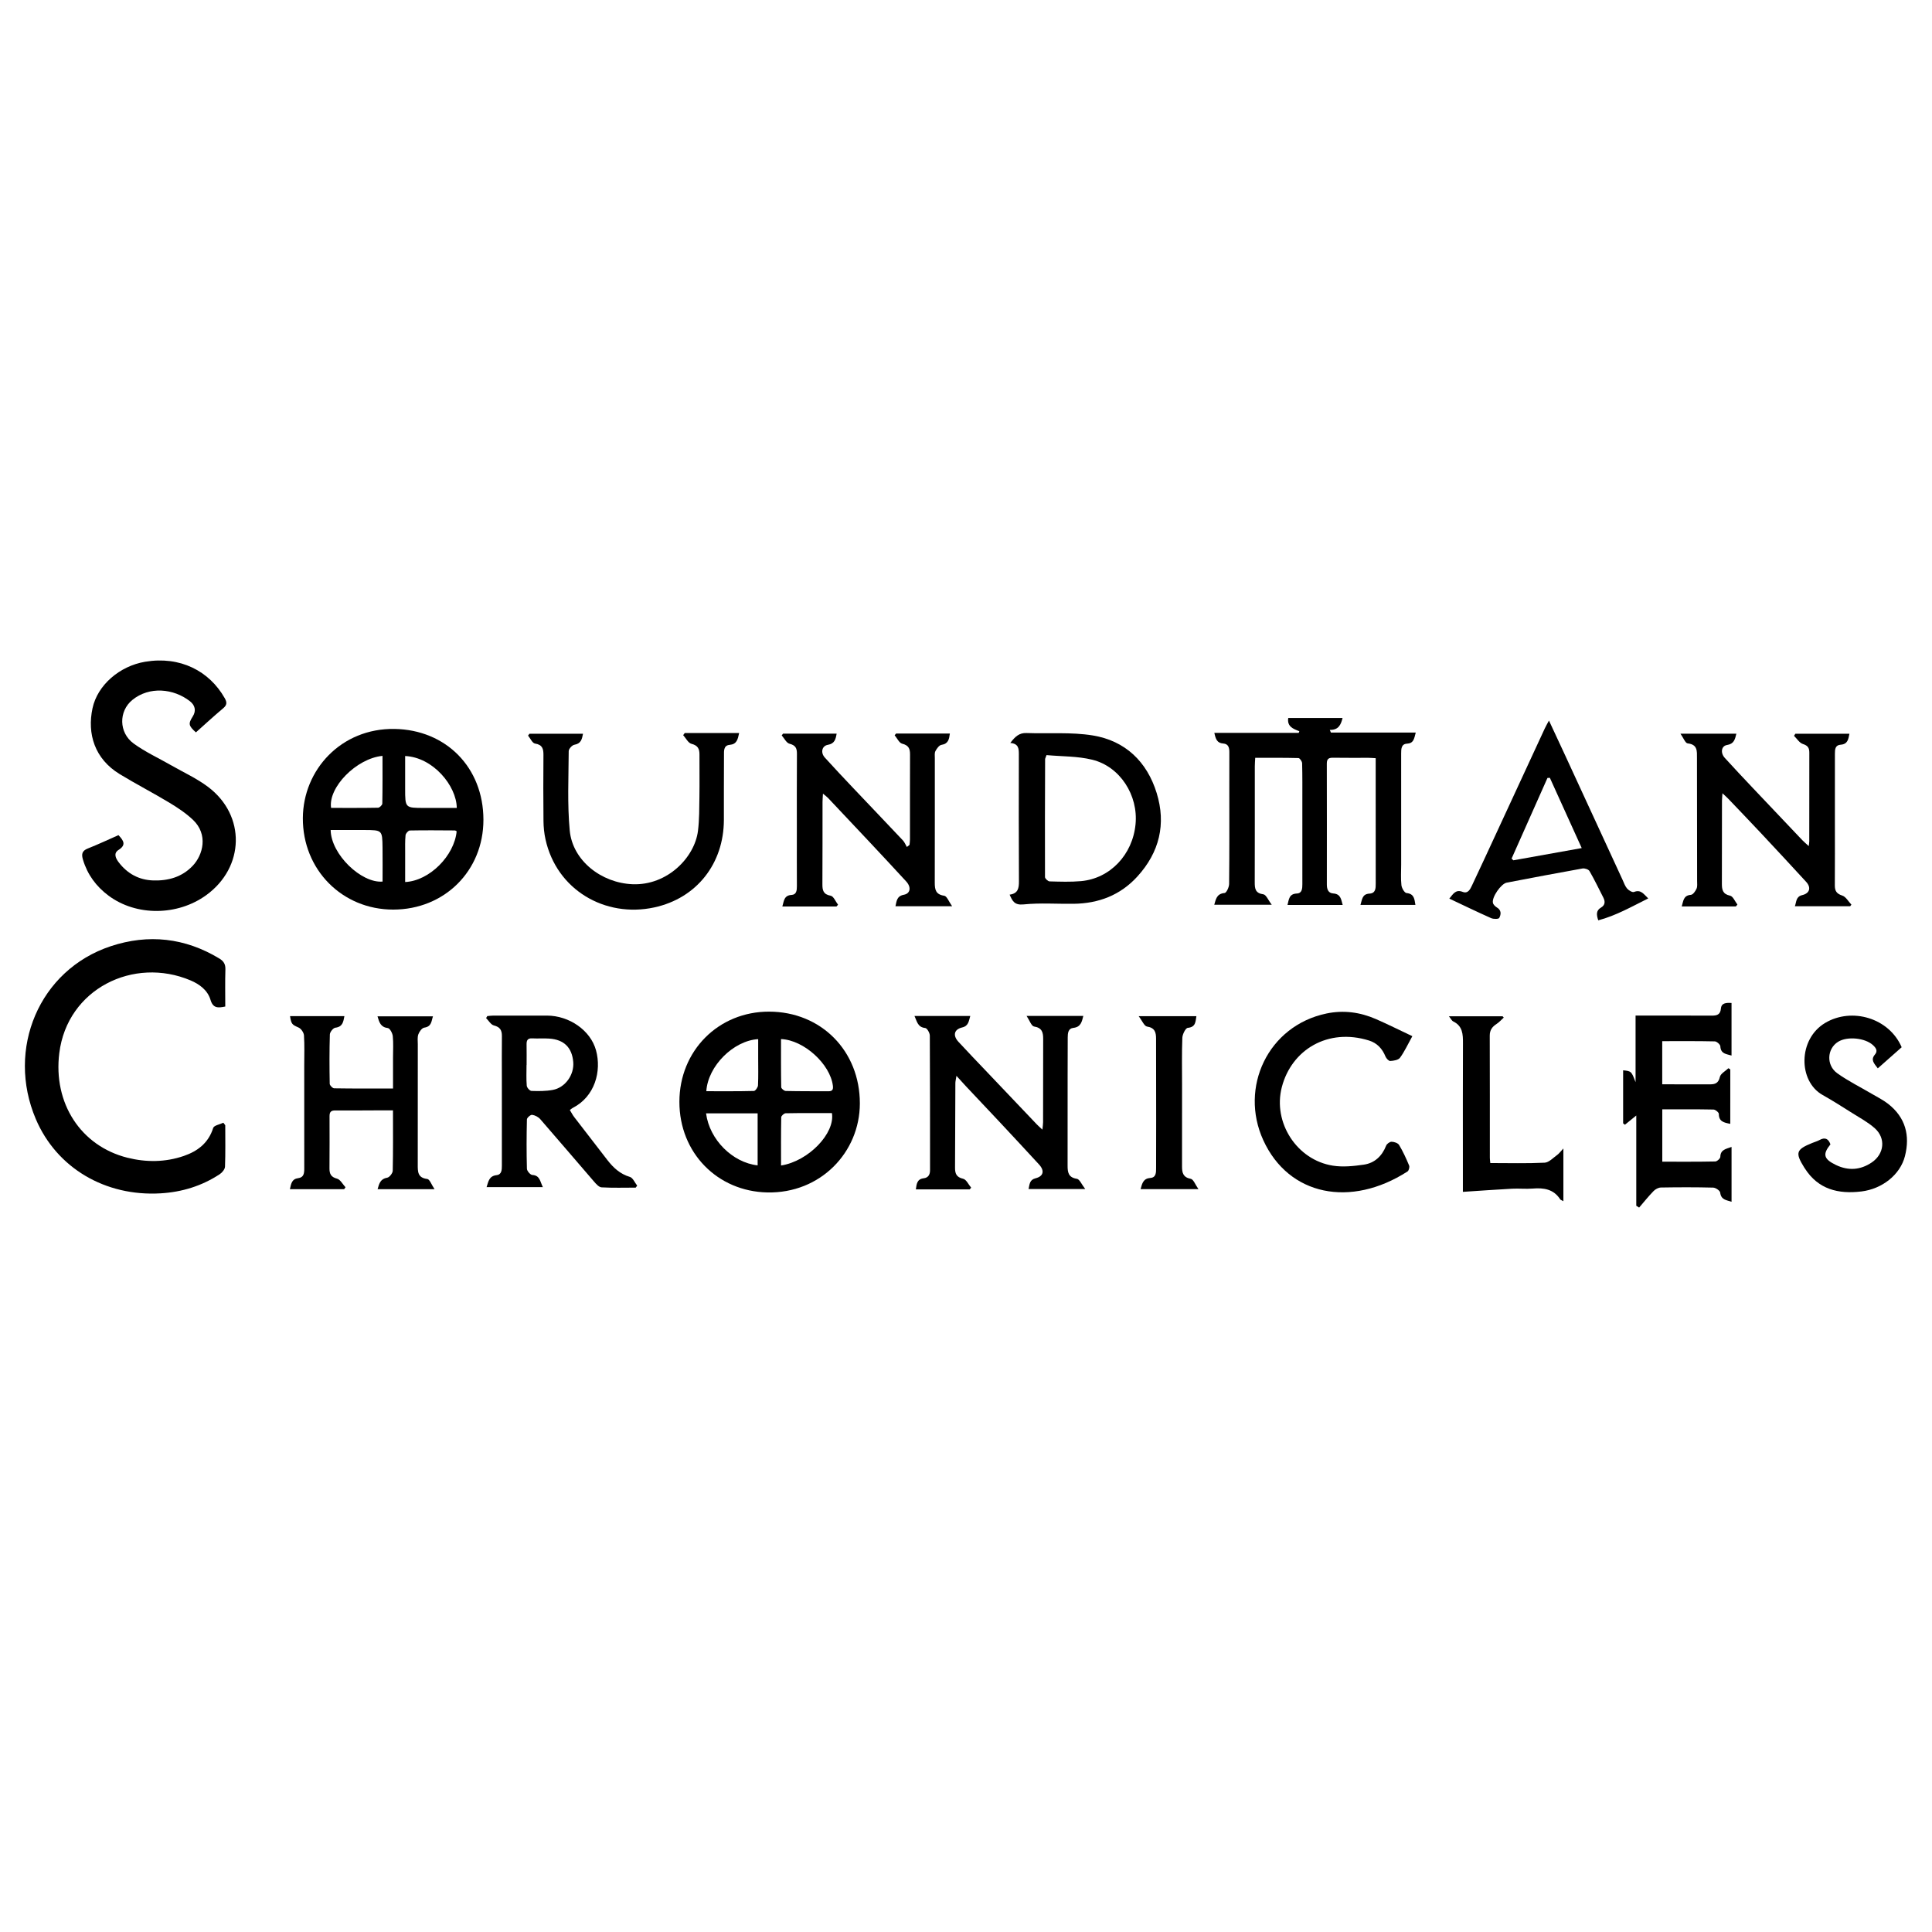 <?xml version="1.0" encoding="utf-8"?>
<!-- Generator: Adobe Illustrator 16.0.0, SVG Export Plug-In . SVG Version: 6.00 Build 0)  -->
<!DOCTYPE svg PUBLIC "-//W3C//DTD SVG 1.1//EN" "http://www.w3.org/Graphics/SVG/1.1/DTD/svg11.dtd">
<svg version="1.1" id="Layer_1" xmlns="http://www.w3.org/2000/svg" xmlns:xlink="http://www.w3.org/1999/xlink" x="0px" y="0px"
	 width="300px" height="300px" viewBox="0 0 300 300" enable-background="new 0 0 300 300" xml:space="preserve">
<g>
	<path fill-rule="evenodd" clip-rule="evenodd" d="M105.496,171.084c0.007-7.934,6.071-14.02,13.946-13.998
		c8.077,0.022,14.085,6.107,14.076,14.256c-0.011,7.585-6.112,13.995-14.381,13.819
		C111.411,184.998,105.489,179.025,105.496,171.084z M121.276,161.345c0,2.541-0.017,5.009,0.032,7.475
		c0.003,0.21,0.451,0.579,0.7,0.585c2.216,0.052,4.435,0.036,6.653,0.044c0.591,0.002,0.739-0.271,0.67-0.847
		C128.931,165.269,124.869,161.496,121.276,161.345z M109.677,169.443c2.516,0,4.953,0.024,7.389-0.039
		c0.229-0.006,0.619-0.556,0.634-0.866c0.069-1.405,0.03-2.815,0.03-4.222c0-0.985,0-1.97,0-2.96
		C113.891,161.586,109.926,165.53,109.677,169.443z M109.637,172.882c0.529,4.073,4.091,7.638,8.008,8.077c0-2.676,0-5.349,0-8.077
		C114.948,172.882,112.336,172.882,109.637,172.882z M121.28,180.977c4.257-0.66,8.429-5.008,7.899-8.137
		c-2.383,0-4.785-0.018-7.186,0.028c-0.242,0.004-0.679,0.396-0.683,0.614C121.262,175.953,121.28,178.425,121.28,180.977z"/>
	<path fill-rule="evenodd" clip-rule="evenodd" d="M75.066,127.298c0.001,7.923-6.048,13.942-14.013,13.943
		c-7.919,0-14.066-6.192-14.026-14.21c0.039-7.5,5.958-13.976,14.239-13.842C69.244,113.32,75.065,119.162,75.066,127.298z
		 M51.343,128.879c0.059,3.811,4.791,8.294,8.06,8.012c0-1.747,0.019-3.513-0.004-5.278c-0.035-2.71-0.047-2.715-2.774-2.731
		C54.863,128.871,53.101,128.879,51.343,128.879z M59.394,117.371c-4.064,0.397-8.458,4.899-7.984,8.08
		c2.421,0,4.861,0.018,7.3-0.028c0.232-0.005,0.651-0.412,0.655-0.638C59.413,122.348,59.394,119.911,59.394,117.371z
		 M70.928,125.455c-0.039-3.438-3.686-7.862-8.017-8.06c0,1.697-0.001,3.39,0,5.083c0,2.979,0.002,2.979,2.948,2.977
		C67.55,125.455,69.241,125.455,70.928,125.455z M70.909,129.081c-0.092-0.044-0.19-0.131-0.288-0.131
		c-2.33-0.014-4.66-0.041-6.988,0.008c-0.235,0.004-0.632,0.458-0.66,0.732c-0.092,0.916-0.056,1.846-0.059,2.771
		c-0.005,1.499-0.002,2.997-0.002,4.498C66.673,136.79,70.55,132.887,70.909,129.081z"/>
	<path fill-rule="evenodd" clip-rule="evenodd" d="M219.784,140.509c-2.855,0-5.648,0-8.532,0c0.27-0.826,0.243-1.688,1.401-1.75
		c0.962-0.051,0.971-0.826,0.969-1.563c-0.006-5.373-0.004-10.746-0.006-16.119c0-1.072,0-2.144,0-3.346
		c-0.424-0.023-0.779-0.056-1.131-0.057c-1.817-0.005-3.633,0.019-5.448-0.012c-0.674-0.013-1.013,0.13-1.01,0.907
		c0.02,6.262,0.006,12.525,0.005,18.787c0,0.693,0.206,1.329,0.979,1.377c1.176,0.073,1.237,0.915,1.479,1.785
		c-2.888,0-5.686,0-8.567,0c0.228-0.876,0.232-1.724,1.458-1.775c0.807-0.033,0.848-0.782,0.848-1.445
		c-0.004-4.298-0.001-8.596-0.001-12.895c-0.002-1.963,0.018-3.928-0.035-5.891c-0.01-0.284-0.363-0.796-0.569-0.801
		c-2.211-0.058-4.423-0.037-6.716-0.037c-0.026,0.527-0.062,0.924-0.062,1.32c-0.003,6.003,0.008,12.006-0.011,18.009
		c-0.003,0.983,0.083,1.695,1.338,1.865c0.431,0.059,0.756,0.904,1.302,1.618c-3.208,0-6.036,0-8.925,0
		c0.251-0.838,0.354-1.715,1.609-1.821c0.281-0.024,0.692-0.906,0.697-1.398c0.052-4.816,0.031-9.634,0.031-14.45
		c0-2.001-0.004-4.001,0.005-6.002c0.003-0.693-0.131-1.308-0.953-1.363c-0.969-0.064-1.176-0.713-1.377-1.656
		c4.426,0,8.763,0,13.102,0c0.031-0.084,0.063-0.169,0.096-0.253c-0.963-0.364-1.925-0.727-1.723-2.057c2.777,0,5.565,0,8.434,0
		c-0.258,1.077-0.647,1.884-1.981,1.851c0.058,0.138,0.115,0.275,0.173,0.414c4.349,0,8.696,0,13.173,0
		c-0.257,0.981-0.325,1.671-1.369,1.728c-0.883,0.048-0.896,0.827-0.896,1.521c0.002,5.744,0.002,11.486,0.002,17.23
		c0,1.075-0.079,2.158,0.038,3.22c0.049,0.451,0.479,1.192,0.791,1.222C219.606,138.787,219.63,139.604,219.784,140.509z"/>
	<path fill-rule="evenodd" clip-rule="evenodd" d="M34.977,174.729c0,2.142,0.043,4.287-0.038,6.427
		c-0.016,0.406-0.44,0.923-0.819,1.172c-2.779,1.829-5.857,2.776-9.176,2.973c-8.576,0.511-16.149-3.924-19.388-11.544
		c-4.612-10.848,0.505-23.144,11.648-26.832c5.831-1.93,11.527-1.314,16.857,1.915c0.673,0.407,0.962,0.883,0.938,1.693
		c-0.059,1.914-0.019,3.832-0.019,5.76c-1.125,0.227-1.896,0.3-2.294-1.04c-0.442-1.487-1.698-2.424-3.095-3.016
		c-8.853-3.746-19.138,1.32-20.383,11.275c-0.976,7.801,3.34,14.442,10.58,16.26c2.917,0.731,5.887,0.711,8.761-0.279
		c2.146-0.739,3.825-2.015,4.555-4.346c0.124-0.396,1.033-0.546,1.58-0.811C34.781,174.467,34.879,174.598,34.977,174.729z"/>
	<path fill-rule="evenodd" clip-rule="evenodd" d="M18.396,129.68c0.819,0.862,1.227,1.529,0.012,2.296
		c-0.841,0.53-0.426,1.334,0.038,1.939c1.337,1.743,3.126,2.726,5.324,2.798c2.336,0.077,4.48-0.511,6.155-2.275
		c1.59-1.675,2.461-4.861,0.012-7.161c-1.092-1.026-2.376-1.878-3.666-2.654c-2.534-1.527-5.168-2.885-7.693-4.424
		c-3.871-2.359-5.069-6.237-4.211-10.229c0.769-3.575,4.183-6.543,8.165-7.213c5.433-0.914,9.962,1.427,12.359,5.647
		c0.381,0.673,0.358,1.079-0.255,1.592c-1.443,1.205-2.821,2.486-4.216,3.727c-1.156-1.04-1.207-1.343-0.489-2.473
		c0.586-0.924,0.32-1.771-0.439-2.364c-2.534-1.981-6.3-2.354-8.943-0.197c-2.138,1.745-2.117,5.071,0.193,6.758
		c1.809,1.32,3.888,2.268,5.841,3.389c1.923,1.104,3.978,2.035,5.734,3.361c5.875,4.434,5.683,12.466-0.293,16.8
		c-4.466,3.238-10.869,3.282-15.165,0.084c-1.925-1.433-3.283-3.273-3.979-5.598c-0.25-0.836-0.164-1.364,0.742-1.724
		C15.231,131.121,16.803,130.381,18.396,129.68z"/>
	<path fill-rule="evenodd" clip-rule="evenodd" d="M142,157.758c2.973,0,5.775,0,8.665,0c-0.242,0.793-0.258,1.552-1.263,1.785
		c-1.256,0.295-1.483,1.243-0.572,2.233c1.405,1.527,2.85,3.018,4.277,4.522c2.629,2.767,5.258,5.531,7.889,8.296
		c0.22,0.231,0.465,0.438,0.868,0.814c0.049-0.528,0.105-0.837,0.105-1.147c0.008-4.298-0.002-8.597,0.015-12.896
		c0.005-1.023-0.146-1.765-1.416-1.97c-0.411-0.066-0.693-0.945-1.159-1.639c3.147,0,5.943,0,8.808,0
		c-0.229,0.907-0.386,1.728-1.553,1.854c-0.799,0.087-0.864,0.822-0.868,1.468c-0.017,2.074-0.016,4.15-0.016,6.226
		c-0.001,4.558,0.009,9.116-0.004,13.675c-0.003,1.05,0.109,1.861,1.442,2.066c0.425,0.065,0.735,0.867,1.297,1.587
		c-3.147,0-5.927,0-8.801,0c0.171-0.722,0.134-1.432,1.094-1.672c1.227-0.304,1.425-1.171,0.536-2.138
		c-2.03-2.209-4.075-4.405-6.124-6.599c-1.745-1.866-3.507-3.719-5.258-5.582c-0.424-0.451-0.835-0.915-1.444-1.585
		c-0.091,0.595-0.168,0.861-0.168,1.128c-0.021,4.374-0.024,8.746-0.051,13.119c-0.006,0.916,0.196,1.494,1.259,1.737
		c0.494,0.112,0.835,0.9,1.245,1.383c-0.078,0.088-0.156,0.177-0.234,0.266c-2.752,0-5.504,0-8.355,0
		c0.12-0.865,0.183-1.6,1.22-1.727c0.705-0.084,0.983-0.566,0.983-1.253c-0.004-6.967,0.01-13.934-0.034-20.9
		c-0.003-0.414-0.423-1.149-0.706-1.179C142.487,159.511,142.395,158.605,142,157.758z"/>
	<path fill-rule="evenodd" clip-rule="evenodd" d="M269.546,140.751c-2.769,0-5.538,0-8.409,0c0.263-0.82,0.225-1.703,1.428-1.803
		c0.323-0.027,0.697-0.562,0.871-0.946c0.156-0.345,0.092-0.799,0.091-1.206c-0.003-6.37-0.012-12.741-0.022-19.112
		c0-1.049,0.102-2.09-1.444-2.249c-0.365-0.038-0.651-0.846-1.122-1.51c3.065,0,5.837,0,8.683,0
		c-0.209,0.883-0.368,1.586-1.434,1.754c-0.908,0.144-1.078,1.223-0.358,2.012c1.396,1.534,2.816,3.043,4.241,4.552
		c2.593,2.745,5.192,5.484,7.794,8.219c0.266,0.279,0.567,0.523,0.999,0.918c0.044-0.399,0.079-0.568,0.079-0.738
		c0.003-4.593-0.003-9.186,0.009-13.779c0.001-0.725-0.23-1.091-0.996-1.335c-0.542-0.172-0.928-0.83-1.382-1.271
		c0.071-0.107,0.14-0.215,0.21-0.323c2.778,0,5.557,0,8.394,0c-0.161,0.818-0.243,1.62-1.354,1.702
		c-0.85,0.062-0.9,0.712-0.899,1.387c0.006,3.519-0.001,7.037-0.003,10.557c0,3.296,0.015,6.593-0.009,9.889
		c-0.006,0.857,0.258,1.303,1.153,1.593c0.565,0.184,0.953,0.921,1.421,1.41c-0.064,0.083-0.129,0.165-0.193,0.247
		c-2.82,0-5.641,0-8.585,0c0.257-0.689,0.139-1.491,1.153-1.732c1.155-0.274,1.409-1.167,0.599-2.053
		c-2.326-2.539-4.673-5.06-7.026-7.573c-1.67-1.783-3.364-3.545-5.051-5.312c-0.243-0.255-0.512-0.486-0.919-0.872
		c-0.035,0.534-0.075,0.848-0.076,1.163c-0.007,4.295,0.001,8.592-0.014,12.889c-0.003,0.932,0.127,1.607,1.273,1.85
		c0.456,0.097,0.764,0.897,1.139,1.377C269.705,140.556,269.626,140.653,269.546,140.751z"/>
	<path fill-rule="evenodd" clip-rule="evenodd" d="M129.89,140.758c-2.771,0-5.541,0-8.407,0c0.255-0.844,0.234-1.724,1.445-1.796
		c0.75-0.046,0.814-0.712,0.812-1.353c-0.014-2.741-0.006-5.482-0.006-8.224c0-4.112-0.016-8.224,0.013-12.335
		c0.006-0.867-0.214-1.324-1.149-1.562c-0.484-0.123-0.816-0.843-1.216-1.294c0.071-0.092,0.142-0.184,0.212-0.277
		c2.75,0,5.499,0,8.319,0c-0.147,0.865-0.309,1.558-1.357,1.737c-0.934,0.16-1.172,1.214-0.476,1.982
		c1.441,1.592,2.916,3.156,4.392,4.715c2.571,2.717,5.161,5.417,7.725,8.141c0.268,0.284,0.417,0.681,0.621,1.025
		c0.138-0.108,0.275-0.215,0.412-0.324c0.024-0.277,0.068-0.554,0.069-0.831c0.004-4.409-0.008-8.816,0.011-13.225
		c0.004-0.896-0.235-1.41-1.219-1.657c-0.47-0.118-0.786-0.852-1.171-1.308c0.075-0.09,0.149-0.18,0.223-0.27
		c2.755,0,5.51,0,8.352,0c-0.123,0.872-0.221,1.59-1.306,1.759c-0.362,0.056-0.727,0.575-0.935,0.965
		c-0.16,0.297-0.095,0.725-0.095,1.093c-0.003,6.447,0.006,12.892-0.009,19.337c-0.003,1.064,0.134,1.843,1.467,2.033
		c0.421,0.06,0.727,0.932,1.229,1.633c-3.147,0-5.937,0-8.8,0c0.185-0.82,0.204-1.58,1.303-1.786
		c1.023-0.191,1.178-1.177,0.37-2.059c-1.951-2.13-3.927-4.238-5.902-6.347c-2.076-2.216-4.16-4.425-6.246-6.631
		c-0.188-0.198-0.417-0.355-0.783-0.662c-0.031,0.557-0.067,0.909-0.067,1.263c-0.006,4.26,0.006,8.52-0.019,12.779
		c-0.006,0.955,0.123,1.599,1.285,1.808c0.451,0.081,0.766,0.907,1.144,1.395C130.05,140.574,129.971,140.666,129.89,140.758z"/>
	<path fill-rule="evenodd" clip-rule="evenodd" d="M268.676,174.509c-0.984-0.189-1.775-0.35-1.775-1.538
		c0-0.237-0.536-0.676-0.832-0.682c-2.619-0.055-5.241-0.031-7.95-0.031c0,2.723,0,5.359,0,8.128c2.771,0,5.499,0.021,8.228-0.034
		c0.278-0.006,0.778-0.459,0.784-0.716c0.027-1.134,0.866-1.217,1.744-1.541c0,2.879,0,5.653,0,8.516
		c-0.81-0.271-1.629-0.297-1.764-1.421c-0.036-0.311-0.702-0.77-1.09-0.779c-2.703-0.069-5.41-0.061-8.113-0.015
		c-0.389,0.006-0.861,0.259-1.14,0.547c-0.792,0.815-1.503,1.707-2.246,2.57c-0.148-0.094-0.296-0.187-0.442-0.281
		c0-4.69,0-9.382,0-14.018c-0.637,0.517-1.2,0.976-1.763,1.433c-0.093-0.07-0.187-0.143-0.279-0.214c0-2.744,0-5.487,0-8.238
		c1.281,0.138,1.286,0.143,1.932,1.845c0-3.588,0-6.874,0-10.342c0.502,0,0.889,0,1.275,0c3.521,0,7.041-0.008,10.56,0.007
		c0.797,0.003,1.329-0.139,1.421-1.116c0.081-0.865,0.825-0.897,1.645-0.849c0,2.705,0,5.383,0,8.166
		c-0.796-0.252-1.675-0.233-1.738-1.439c-0.015-0.28-0.554-0.756-0.858-0.763c-2.694-0.061-5.39-0.035-8.165-0.035
		c0,2.234,0,4.365,0,6.702c0.49,0,0.99,0,1.489,0c1.963,0,3.927-0.008,5.89,0.004c0.822,0.006,1.35-0.165,1.571-1.147
		c0.119-0.525,0.866-0.908,1.329-1.355c0.095,0.063,0.193,0.125,0.289,0.188C268.676,168.835,268.676,171.612,268.676,174.509z"/>
	<path fill-rule="evenodd" clip-rule="evenodd" d="M67.475,184.654c-3.137,0-5.953,0-8.842,0c0.249-0.924,0.47-1.614,1.499-1.785
		c0.347-0.058,0.842-0.694,0.851-1.076c0.07-3.066,0.039-6.134,0.039-9.378c-0.747,0-1.399-0.001-2.053,0
		c-2.296,0.008-4.594,0.031-6.89,0.013c-0.667-0.006-0.913,0.221-0.908,0.899c0.02,2.704,0,5.407-0.01,8.112
		c-0.003,0.822,0.224,1.335,1.169,1.581c0.52,0.136,0.884,0.87,1.319,1.333c-0.069,0.1-0.138,0.2-0.207,0.301
		c-2.773,0-5.546,0-8.426,0c0.194-0.844,0.28-1.585,1.294-1.713c0.88-0.11,0.936-0.786,0.935-1.5
		c-0.008-5.336-0.004-10.669-0.004-16.004c0-1.556,0.06-3.115-0.04-4.664c-0.029-0.435-0.44-1.04-0.832-1.215
		c-0.993-0.443-1.142-0.504-1.332-1.779c2.797,0,5.583,0,8.444,0c-0.172,0.862-0.246,1.661-1.413,1.803
		c-0.333,0.039-0.835,0.669-0.848,1.039c-0.079,2.554-0.068,5.111-0.021,7.666c0.004,0.25,0.444,0.7,0.687,0.704
		c2.994,0.05,5.989,0.033,9.142,0.033c0-1.65,0-3.228,0-4.806c0-1.111,0.074-2.229-0.038-3.331
		c-0.047-0.457-0.451-1.212-0.762-1.249c-1.102-0.133-1.335-0.865-1.61-1.821c2.873,0,5.689,0,8.613,0
		c-0.254,0.722-0.182,1.589-1.357,1.755c-0.356,0.051-0.763,0.62-0.913,1.036c-0.168,0.465-0.085,1.023-0.085,1.542
		c-0.004,6.223-0.001,12.445-0.007,18.669c0,1.076-0.044,2.074,1.477,2.252C66.725,183.114,67.009,183.97,67.475,184.654z"/>
	<path fill-rule="evenodd" clip-rule="evenodd" d="M156.881,115.365c0.746-0.993,1.392-1.582,2.503-1.54
		c3.437,0.126,6.938-0.173,10.301,0.374c5.048,0.822,8.419,4.073,9.923,8.942c1.486,4.814,0.432,9.201-2.996,12.961
		c-2.655,2.915-6.022,4.188-9.898,4.238c-2.594,0.034-5.206-0.163-7.772,0.096c-1.395,0.141-1.714-0.485-2.168-1.515
		c1.305-0.168,1.452-0.994,1.446-2.067c-0.038-6.594-0.022-13.188-0.014-19.782C158.205,116.234,158.153,115.471,156.881,115.365z
		 M162.503,117.251c-0.15,0.428-0.217,0.53-0.219,0.633c-0.019,6.104-0.041,12.208-0.018,18.312
		c0.002,0.233,0.461,0.657,0.716,0.665c1.624,0.045,3.26,0.105,4.875-0.04c4.521-0.406,8.014-4.101,8.47-8.837
		c0.434-4.485-2.396-8.949-6.712-10.013C167.324,117.405,164.88,117.471,162.503,117.251z"/>
	<path fill-rule="evenodd" clip-rule="evenodd" d="M84.294,184.333c-3.045,0-5.856,0-8.737,0c0.282-0.845,0.364-1.722,1.553-1.857
		c0.795-0.089,0.821-0.819,0.821-1.479c-0.005-4.52-0.003-9.039-0.003-13.558c0-2.186-0.017-4.372,0.007-6.557
		c0.011-0.904-0.288-1.408-1.242-1.652c-0.471-0.122-0.812-0.745-1.211-1.141c0.062-0.104,0.123-0.209,0.184-0.313
		c0.307-0.025,0.615-0.073,0.922-0.074c2.778-0.006,5.557-0.01,8.335-0.002c3.492,0.009,6.776,2.304,7.624,5.385
		c0.896,3.257-0.185,7.202-3.599,8.943c-0.128,0.064-0.236,0.167-0.465,0.332c0.232,0.378,0.423,0.763,0.679,1.096
		c1.71,2.233,3.431,4.459,5.157,6.683c0.921,1.188,1.97,2.16,3.49,2.613c0.471,0.141,0.76,0.887,1.132,1.355
		c-0.077,0.102-0.154,0.204-0.231,0.307c-1.767,0-3.538,0.057-5.3-0.043c-0.41-0.023-0.85-0.528-1.173-0.901
		c-2.788-3.219-5.54-6.47-8.339-9.678c-0.302-0.349-0.82-0.62-1.271-0.68c-0.246-0.032-0.801,0.448-0.808,0.708
		c-0.061,2.554-0.07,5.111,0,7.665c0.01,0.343,0.524,0.942,0.833,0.962C83.846,182.518,83.844,183.432,84.294,184.333z
		 M81.772,165.377c-0.004,0-0.009,0-0.013,0c0,1.071-0.055,2.147,0.035,3.211c0.025,0.302,0.464,0.8,0.728,0.809
		c1.099,0.041,2.224,0.044,3.3-0.153c1.958-0.359,3.361-2.358,3.191-4.339c-0.19-2.234-1.426-3.472-3.704-3.633
		c-0.882-0.062-1.774,0.014-2.658-0.035c-0.711-0.04-0.895,0.301-0.884,0.927C81.786,163.234,81.772,164.306,81.772,165.377z"/>
	<path fill-rule="evenodd" clip-rule="evenodd" d="M114.773,113.822c-0.213,1.016-0.373,1.742-1.467,1.838
		c-0.978,0.086-0.881,0.969-0.886,1.648c-0.023,3.334-0.01,6.668-0.016,10.001c-0.01,6.781-4.214,12.171-10.821,13.597
		c-7.646,1.648-15.157-2.734-16.88-10.581c-0.205-0.929-0.301-1.898-0.311-2.852c-0.037-3.408-0.032-6.815-0.006-10.223
		c0.008-0.961-0.146-1.609-1.306-1.789c-0.415-0.063-0.726-0.805-1.083-1.236c0.07-0.096,0.14-0.193,0.211-0.29
		c2.743,0,5.486,0,8.322,0c-0.163,0.819-0.283,1.53-1.341,1.711c-0.353,0.061-0.879,0.641-0.88,0.985
		c-0.021,4.109-0.224,8.243,0.157,12.321c0.439,4.704,4.941,8.163,9.763,8.351c5.378,0.209,9.631-4.136,10.152-8.288
		c0.219-1.752,0.197-3.539,0.224-5.31c0.034-2.185-0.002-4.372,0.007-6.556c0.004-0.88-0.26-1.401-1.242-1.649
		c-0.51-0.129-0.862-0.877-1.287-1.344c0.083-0.112,0.165-0.224,0.247-0.335c0.771,0,1.541,0,2.311,0
		C110.634,113.822,112.628,113.822,114.773,113.822z"/>
	<path fill-rule="evenodd" clip-rule="evenodd" d="M255.937,139.508c-2.616,1.295-5.011,2.675-7.76,3.4
		c-0.299-0.897-0.345-1.526,0.434-1.985c0.629-0.372,0.669-0.926,0.358-1.537c-0.706-1.383-1.378-2.786-2.155-4.128
		c-0.153-0.264-0.749-0.46-1.088-0.399c-3.929,0.7-7.848,1.451-11.766,2.198c-0.878,0.168-2.331,2.256-2.141,3.136
		c0.059,0.273,0.354,0.562,0.614,0.715c0.732,0.428,0.655,1.093,0.367,1.63c-0.102,0.191-0.894,0.193-1.259,0.031
		c-2.151-0.955-4.268-1.983-6.492-3.032c0.627-0.779,1.009-1.461,2.074-1.046c0.836,0.326,1.179-0.431,1.46-1.026
		c1.278-2.706,2.532-5.424,3.79-8.141c2.499-5.4,4.995-10.801,7.496-16.2c0.163-0.352,0.361-0.688,0.652-1.236
		c0.885,1.899,1.679,3.589,2.461,5.284c2.99,6.479,5.974,12.96,8.964,19.438c0.218,0.47,0.386,0.992,0.714,1.37
		c0.249,0.286,0.813,0.623,1.073,0.521C254.782,138.091,255.199,138.796,255.937,139.508z M240.662,120.78
		c-0.125,0.007-0.249,0.014-0.372,0.021c-1.858,4.176-3.715,8.353-5.574,12.528c0.093,0.087,0.186,0.174,0.276,0.26
		c3.481-0.623,6.963-1.247,10.617-1.901C243.88,127.875,242.271,124.328,240.662,120.78z"/>
	<path fill-rule="evenodd" clip-rule="evenodd" d="M219.307,160.898c-0.728,1.312-1.22,2.404-1.913,3.346
		c-0.266,0.36-0.99,0.476-1.518,0.506c-0.24,0.014-0.622-0.404-0.743-0.705c-0.49-1.212-1.311-2.083-2.541-2.47
		c-6.386-1.999-12.039,1.416-13.552,7.236c-1.426,5.486,2.326,11.317,7.932,12.193c1.556,0.245,3.22,0.072,4.797-0.157
		c1.684-0.245,2.831-1.326,3.468-2.948c0.111-0.285,0.56-0.616,0.848-0.61c0.402,0.007,0.985,0.199,1.168,0.506
		c0.605,1.011,1.101,2.095,1.555,3.187c0.1,0.241-0.042,0.786-0.247,0.92c-8.817,5.676-18.444,3.784-22.396-4.846
		c-3.751-8.189,0.724-17.78,9.8-19.679c2.663-0.557,5.231-0.209,7.696,0.867C215.513,159.054,217.323,159.962,219.307,160.898z"/>
	<path fill-rule="evenodd" clip-rule="evenodd" d="M295.291,162.614c-1.196,1.059-2.425,2.146-3.707,3.279
		c-0.574-0.763-1.158-1.313-0.444-2.148c0.488-0.569,0.147-1.029-0.283-1.437c-1.224-1.152-4.019-1.426-5.439-0.539
		c-1.728,1.076-1.876,3.642-0.115,4.897c1.676,1.198,3.549,2.12,5.331,3.172c0.859,0.506,1.768,0.954,2.549,1.563
		c2.695,2.104,3.438,4.906,2.613,8.132c-0.731,2.866-3.521,5.084-6.754,5.476c-3.587,0.434-6.707-0.312-8.791-3.583
		c-0.021-0.031-0.045-0.06-0.064-0.091c-1.464-2.343-1.308-2.834,1.219-3.858c0.377-0.153,0.776-0.261,1.129-0.456
		c0.865-0.48,1.386-0.189,1.696,0.674c-1.256,1.548-1.048,2.289,0.851,3.202c1.938,0.93,3.807,0.792,5.564-0.394
		c1.943-1.312,2.209-3.748,0.479-5.299c-1.061-0.949-2.356-1.64-3.572-2.407c-1.499-0.947-3-1.902-4.544-2.771
		c-3.795-2.132-3.836-8.664,0.405-11.188C287.561,156.373,293.348,158.075,295.291,162.614z"/>
	<path fill-rule="evenodd" clip-rule="evenodd" d="M231.414,180.598c2.894,0,5.673,0.079,8.44-0.057
		c0.669-0.032,1.319-0.755,1.948-1.205c0.296-0.212,0.517-0.531,0.96-1.001c0,2.898,0,5.483,0,8.189
		c-0.262-0.15-0.428-0.19-0.496-0.296c-1.023-1.585-2.546-1.81-4.263-1.669c-1.067,0.087-2.149-0.033-3.221,0.024
		c-2.525,0.135-5.045,0.32-7.626,0.488c0-1.441,0-3.143,0-4.843c0-6.074-0.015-12.15,0.012-18.225
		c0.007-1.388-0.034-2.679-1.51-3.394c-0.235-0.114-0.371-0.435-0.674-0.804c2.889,0,5.612,0,8.337,0
		c0.06,0.068,0.12,0.138,0.182,0.206c-0.372,0.336-0.71,0.725-1.126,0.994c-0.674,0.437-1.051,0.954-1.05,1.806
		c0.022,6.334,0.013,12.667,0.016,19.002C231.344,180.029,231.382,180.244,231.414,180.598z"/>
	<path fill-rule="evenodd" clip-rule="evenodd" d="M186.094,184.647c-3.264,0-6.09,0-8.984,0c0.244-0.932,0.44-1.656,1.513-1.735
		c0.911-0.063,0.891-0.86,0.895-1.528c0.015-2.517,0.014-5.034,0.011-7.554c-0.003-4.184-0.012-8.367-0.015-12.552
		c-0.002-0.973-0.183-1.681-1.398-1.874c-0.439-0.068-0.759-0.905-1.306-1.615c3.204,0,6.055,0,8.966,0
		c-0.151,0.854-0.082,1.695-1.342,1.816c-0.341,0.033-0.82,0.993-0.841,1.542c-0.094,2.441-0.043,4.886-0.043,7.331
		c-0.001,4.22,0.007,8.44-0.004,12.663c-0.003,0.979,0.17,1.679,1.359,1.909C185.327,183.132,185.606,183.961,186.094,184.647z"/>
	<path fill-rule="evenodd" clip-rule="evenodd" fill="none" d="M121.276,161.345c3.593,0.151,7.655,3.924,8.055,7.257
		c0.068,0.575-0.08,0.849-0.67,0.847c-2.218-0.008-4.437,0.008-6.653-0.044c-0.249-0.006-0.696-0.375-0.7-0.585
		C121.259,166.354,121.276,163.886,121.276,161.345z"/>
	<path fill-rule="evenodd" clip-rule="evenodd" fill="none" d="M109.677,169.443c0.249-3.913,4.213-7.857,8.053-8.087
		c0,0.99,0,1.975,0,2.96c0,1.406,0.04,2.816-0.03,4.222c-0.016,0.311-0.405,0.86-0.634,0.866
		C114.63,169.468,112.193,169.443,109.677,169.443z"/>
	<path fill-rule="evenodd" clip-rule="evenodd" fill="none" d="M109.637,172.882c2.699,0,5.311,0,8.008,0
		c0,2.729,0,5.401,0.001,8.077C113.729,180.52,110.166,176.955,109.637,172.882z"/>
	<path fill-rule="evenodd" clip-rule="evenodd" fill="none" d="M121.28,180.977c0-2.552-0.018-5.023,0.03-7.494
		c0.004-0.218,0.441-0.61,0.683-0.614c2.4-0.046,4.802-0.028,7.186-0.028C129.708,175.969,125.537,180.316,121.28,180.977z"/>
	<path fill-rule="evenodd" clip-rule="evenodd" fill="none" d="M51.343,128.879c1.758,0,3.52-0.008,5.281,0.002
		c2.728,0.017,2.739,0.021,2.774,2.731c0.023,1.765,0.004,3.532,0.004,5.278C56.133,137.173,51.401,132.689,51.343,128.879z"/>
	<path fill-rule="evenodd" clip-rule="evenodd" fill="none" d="M59.394,117.371c0,2.54,0.019,4.978-0.029,7.414
		c-0.004,0.227-0.423,0.633-0.655,0.638c-2.438,0.046-4.878,0.028-7.3,0.028C50.936,122.27,55.33,117.768,59.394,117.371z"/>
	<path fill-rule="evenodd" clip-rule="evenodd" fill="none" d="M70.928,125.455c-1.687,0-3.378,0-5.069,0
		c-2.946,0.002-2.948,0.003-2.948-2.977c-0.001-1.693,0-3.386,0-5.083C67.243,117.593,70.89,122.017,70.928,125.455z"/>
	<path fill-rule="evenodd" clip-rule="evenodd" fill="none" d="M70.909,129.081c-0.358,3.806-4.235,7.708-7.998,7.878
		c0-1.501-0.003-3,0.002-4.498c0.003-0.925-0.033-1.855,0.059-2.771c0.028-0.274,0.425-0.728,0.66-0.732
		c2.329-0.049,4.659-0.022,6.988-0.008C70.718,128.95,70.817,129.037,70.909,129.081z"/>
	<path fill-rule="evenodd" clip-rule="evenodd" fill="none" d="M162.503,117.251c2.377,0.219,4.821,0.154,7.112,0.719
		c4.315,1.064,7.146,5.528,6.712,10.013c-0.456,4.736-3.948,8.431-8.47,8.837c-1.615,0.145-3.251,0.085-4.875,0.04
		c-0.255-0.007-0.714-0.432-0.716-0.665c-0.023-6.104-0.001-12.208,0.018-18.312C162.286,117.782,162.353,117.679,162.503,117.251z"
		/>
	<path fill-rule="evenodd" clip-rule="evenodd" fill="none" d="M81.772,165.377c0-1.071,0.014-2.143-0.005-3.214
		c-0.011-0.626,0.173-0.967,0.884-0.927c0.884,0.049,1.776-0.027,2.658,0.035c2.277,0.161,3.513,1.398,3.704,3.633
		c0.169,1.98-1.233,3.979-3.191,4.339c-1.077,0.197-2.202,0.194-3.3,0.153c-0.263-0.009-0.703-0.507-0.728-0.809
		c-0.09-1.063-0.035-2.14-0.035-3.211C81.764,165.377,81.768,165.377,81.772,165.377z"/>
	<path fill-rule="evenodd" clip-rule="evenodd" fill="none" d="M240.662,120.78c1.609,3.547,3.218,7.095,4.947,10.909
		c-3.654,0.654-7.136,1.278-10.617,1.901c-0.091-0.086-0.184-0.173-0.276-0.26c1.859-4.176,3.716-8.353,5.574-12.528
		C240.413,120.794,240.537,120.787,240.662,120.78z"/>
</g>
</svg>
